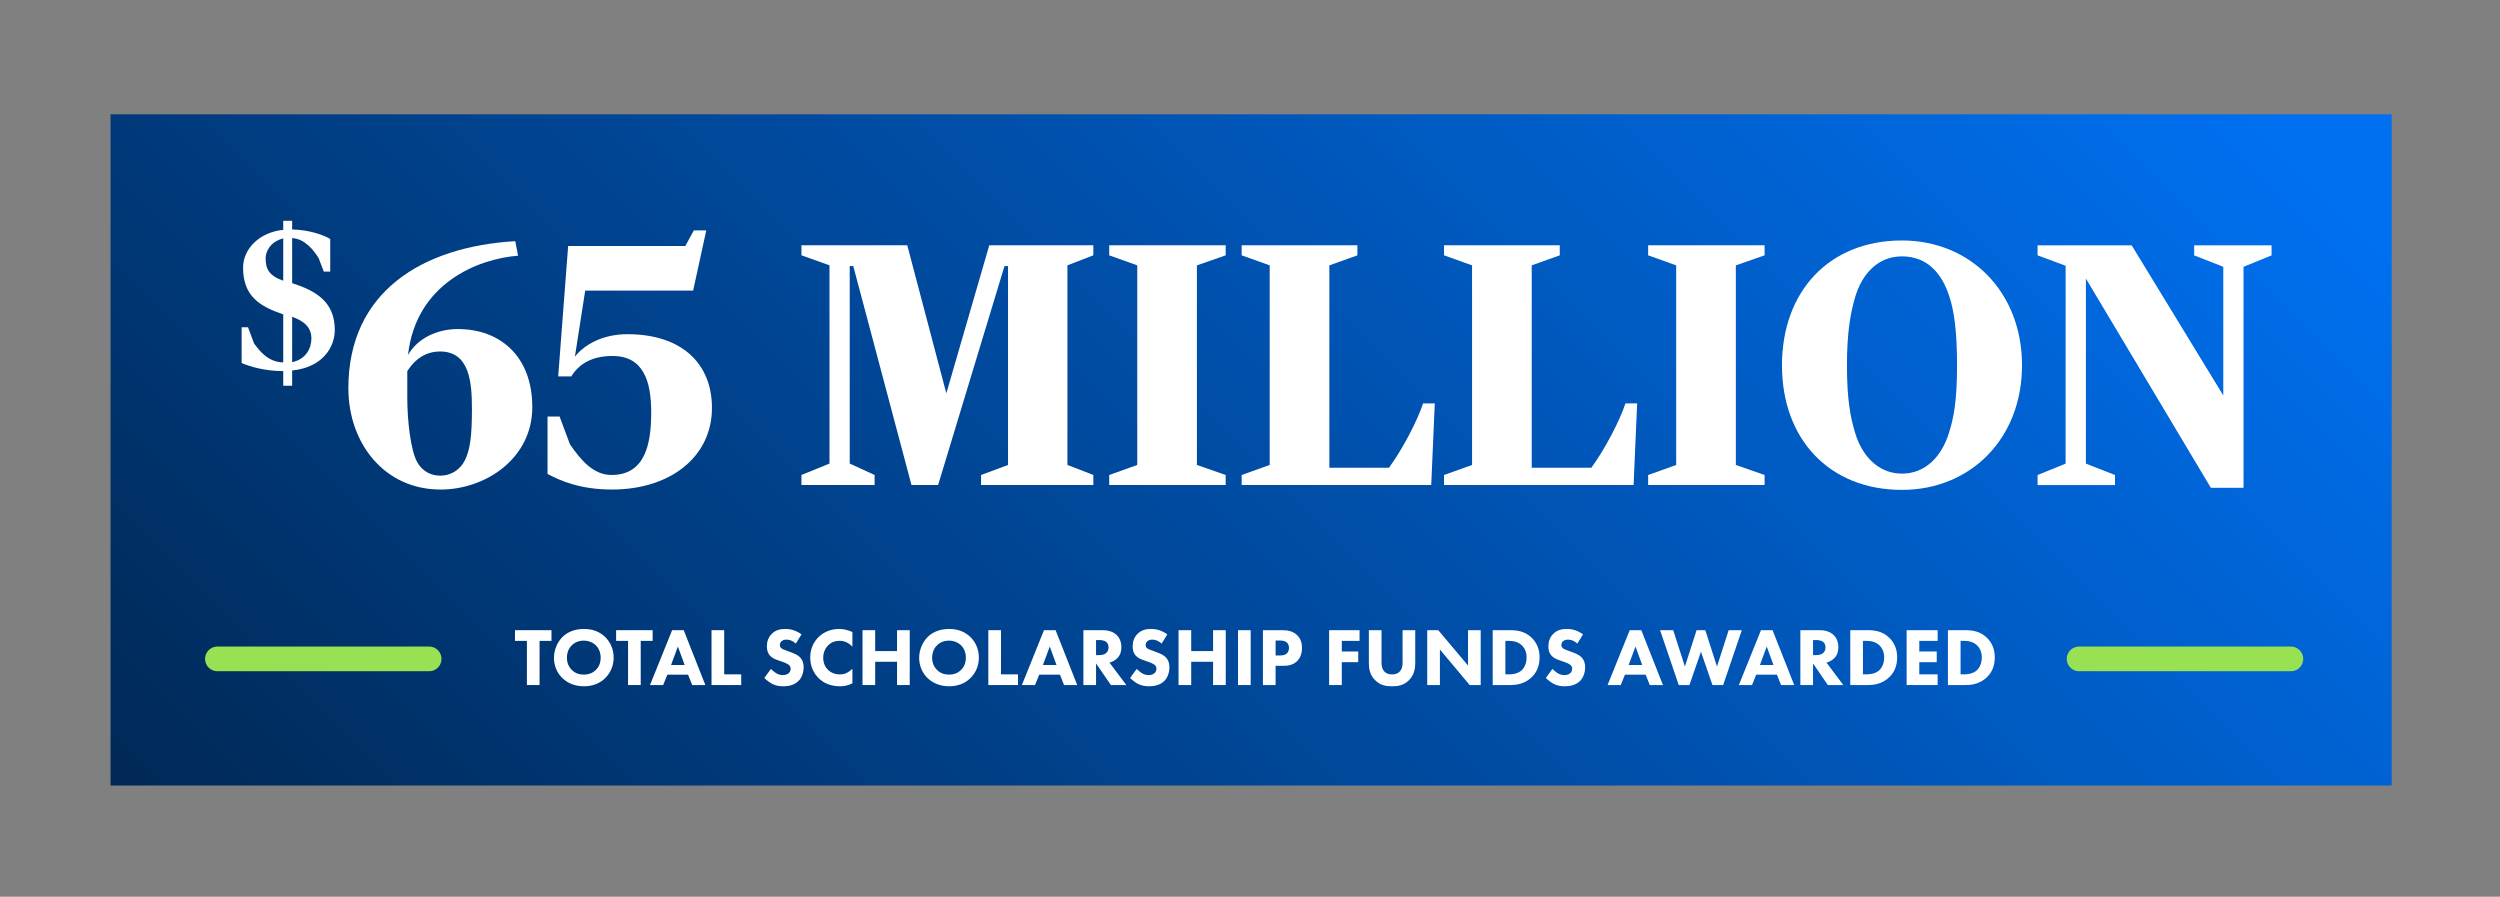 <?xml version="1.0" encoding="UTF-8"?>
<svg id="Layer_1" data-name="Layer 1" xmlns="http://www.w3.org/2000/svg" xmlns:xlink="http://www.w3.org/1999/xlink" viewBox="0 0 911.95 327.11">
  <rect x="0" y="0" width="911.95" height="327.11" fill="#808080" stroke="none"/>
  <defs>
    <style>
      .cls-1 {
        fill: url(#linear-gradient);
      }

      .cls-2 {
        fill: #fff;
      }

      .cls-3 {
        fill: none;
        stroke: #97e152;
        stroke-linecap: round;
        stroke-miterlimit: 10;
        stroke-width: 9px;
      }
    </style>
    <linearGradient id="linear-gradient" x1="185.07" y1="435.44" x2="702.07" y2="-81.56" gradientUnits="userSpaceOnUse">
      <stop offset="0" stop-color="#002855"/>
      <stop offset="1" stop-color="#0070f0"/>
    </linearGradient>
  </defs>
  <rect class="cls-1" x="40.33" y="41.7" width="832.11" height="244.84"/>
  <g>
    <path class="cls-2" d="M106.57,135.13v5.59h-3.25v-5.37h-.38c-6.42,0-12-1.69-14.8-2.94v-13.02h2.34l2.19,5.88c2.34,3.24,5.44,6.84,10.65,6.92v-17.51c-8.68-2.94-14.65-6.7-14.65-17.07,0-6.84,6.04-12.95,14.65-13.76v-3.31h3.25v3.16c6.64.15,11.78,2.21,13.89,3.46v11.92h-2.34l-1.89-4.93c-1.81-2.87-4.98-7.06-9.66-7.28v16.41c8.53,2.79,15.55,6.69,15.55,17.07,0,6.33-4.45,13.68-15.55,14.79ZM103.32,86.95c-4.91,1.32-6.42,4.93-6.42,7.21,0,3.97,1.21,6.4,6.42,8.24v-15.45ZM106.57,115.57v16.55c4.98-1.1,7.02-4.93,7.02-8.68s-2.27-6.18-7.02-7.87Z"/>
    <path class="cls-2" d="M160.62,178.57c-20.21,0-33.54-16.66-33.54-36.97,0-35.08,26.81-51.61,60.87-53.63l1.04,5.3c-14.77,1.14-37.3,10.22-40.15,36.22,3.5-6.18,10.75-9.46,18.13-9.46,15.54,0,27.2,9.97,27.2,28.52s-16.84,30.03-33.54,30.03ZM160.49,128.22c-4.66,0-8.81,2.27-11.92,7.19v9.84c0,7.82,1.17,19.05,3.63,23.34,1.81,3.28,4.92,4.92,8.42,4.92,3.76,0,7.12-2.02,8.94-5.55,1.94-3.91,2.59-8.96,2.59-18.68s-.78-21.07-11.66-21.07Z"/>
    <path class="cls-2" d="M223.3,178.57c-11.66,0-18.78-3.16-23.57-5.68v-20.95h4.4l3.76,10.09c4.01,5.93,8.68,11.23,15.15,11.23,12.3,0,14.51-11.23,14.51-22.84s-2.98-20.57-14.12-20.57c-7.77,0-12.43,3.16-15.02,7.45h-4.79l3.63-47.57h42.74l3.11-5.68h4.53l-4.79,21.96h-39.37l-3.76,24.1c3.37-4.29,9.97-8.2,19.17-8.2,19.82,0,30.83,10.73,30.83,26.88,0,17.92-15.28,29.78-36.39,29.78Z"/>
    <path class="cls-2" d="M357.87,176.93v-3.66l9.84-3.66v-72.56h-1.29l-24.22,79.88h-9.71l-21.24-79.88h-1.29v72.05l9.07,4.16v3.66h-26.68v-3.66l10.23-4.16v-72.31l-10.23-3.66v-3.66h38.6l14.25,54.01,15.67-54.01h37.95v3.66l-9.45,3.66v72.81l9.45,3.66v3.66h-40.93Z"/>
    <path class="cls-2" d="M404.62,176.93v-3.66l10.23-3.66v-72.81l-10.23-3.66v-3.66h42.48v3.66l-10.49,3.66v72.81l10.49,3.66v3.66h-42.48Z"/>
    <path class="cls-2" d="M522.09,176.93h-69.16v-3.66l10.23-3.66v-72.81l-10.23-3.66v-3.66h42.22v3.66l-10.23,3.66v73.82h21.76c5.05-6.94,10.36-17.16,12.43-23.47h4.27l-1.3,29.78Z"/>
    <path class="cls-2" d="M595.91,176.93h-69.16v-3.66l10.23-3.66v-72.81l-10.23-3.66v-3.66h42.22v3.66l-10.23,3.66v73.82h21.76c5.05-6.94,10.36-17.16,12.43-23.47h4.27l-1.3,29.78Z"/>
    <path class="cls-2" d="M601.21,176.93v-3.66l10.23-3.66v-72.81l-10.23-3.66v-3.66h42.48v3.66l-10.49,3.66v72.81l10.49,3.66v3.66h-42.48Z"/>
    <path class="cls-2" d="M693.81,178.7c-26.55,0-43.78-18.55-43.78-45.43s17.1-45.55,43.78-45.55c24.87,0,43.78,18.68,43.78,45.55s-18.91,45.43-43.78,45.43ZM711.17,108.41c-2.85-9.08-8.42-14.89-17.36-14.89s-14.63,6.56-17.1,14.89c-1.55,5.3-2.98,12.24-2.98,24.86s1.3,19.05,2.98,24.61c2.46,8.33,8.42,14.89,17.1,14.89s14.51-6.44,17.1-14.76c1.81-5.68,2.98-11.86,2.98-24.73s-1.17-20.06-2.72-24.86Z"/>
    <path class="cls-2" d="M818.4,97.31v80.64h-11.92l-45.59-76.34v67.51l10.62,4.16v3.66h-28.24v-3.66l10.23-4.16v-72.18l-10.23-3.79v-3.66h34.32l33.42,54.77v-46.94l-10.62-4.16v-3.66h28.23v3.66l-10.23,4.16Z"/>
  </g>
  <g>
    <path class="cls-2" d="M196.82,233.78v16.11h-4.62v-16.11h-4.35v-3.9h13.32v3.9h-4.35Z"/>
    <path class="cls-2" d="M220.73,232.34c1.89,1.83,3.12,4.47,3.12,7.56,0,2.67-.96,5.4-3.12,7.5-1.86,1.8-4.38,2.94-7.74,2.94-3.75,0-6.3-1.5-7.8-2.94-1.92-1.8-3.12-4.5-3.12-7.44s1.29-5.79,3.09-7.59c1.35-1.35,3.84-2.94,7.83-2.94,3.12,0,5.73.96,7.74,2.91ZM208.58,235.4c-.87.84-1.77,2.31-1.77,4.53,0,1.83.6,3.3,1.83,4.5,1.29,1.23,2.73,1.65,4.29,1.65,2.04,0,3.48-.75,4.44-1.71.78-.75,1.74-2.16,1.74-4.47,0-2.07-.84-3.6-1.74-4.5-.99-.96-2.58-1.71-4.41-1.71s-3.3.63-4.38,1.71Z"/>
    <path class="cls-2" d="M233.72,233.78v16.11h-4.62v-16.11h-4.35v-3.9h13.32v3.9h-4.35Z"/>
    <path class="cls-2" d="M251,246.11h-7.56l-1.53,3.78h-4.8l8.07-20.01h4.23l7.89,20.01h-4.8l-1.5-3.78ZM249.74,242.57l-2.46-6.72-2.49,6.72h4.95Z"/>
    <path class="cls-2" d="M264.17,229.88v16.11h6.21v3.9h-10.83v-20.01h4.62Z"/>
    <path class="cls-2" d="M290.3,234.77c-1.5-1.35-2.79-1.44-3.36-1.44-.63,0-1.41.09-1.95.69-.3.3-.51.75-.51,1.26,0,.48.15.84.45,1.11.48.45,1.17.63,2.52,1.14l1.5.57c.87.33,1.95.78,2.73,1.53,1.17,1.11,1.47,2.55,1.47,3.72,0,2.07-.72,3.87-1.77,4.95-1.77,1.86-4.35,2.04-5.67,2.04-1.44,0-2.7-.21-3.96-.84-1.02-.51-2.19-1.44-2.94-2.19l2.4-3.3c.51.51,1.32,1.2,1.86,1.53.78.48,1.59.72,2.52.72.6,0,1.44-.12,2.1-.69.39-.33.72-.87.72-1.62,0-.66-.27-1.08-.69-1.44-.54-.45-1.77-.9-2.34-1.11l-1.65-.57c-.93-.33-2.01-.75-2.79-1.59-1.05-1.11-1.2-2.52-1.2-3.48,0-1.77.54-3.27,1.74-4.5,1.41-1.44,3.09-1.83,4.95-1.83,1.38,0,3.6.24,5.94,1.98l-2.07,3.36Z"/>
    <path class="cls-2" d="M310.94,249.26c-1.77.9-3.21,1.08-4.41,1.08-3.69,0-6.18-1.26-7.86-2.91-1.8-1.74-3.12-4.38-3.12-7.59s1.32-5.79,3.12-7.53c1.77-1.71,4.35-2.88,7.47-2.88,1.32,0,2.85.27,4.8,1.11v5.34c-1.02-1.08-2.55-2.13-4.68-2.13-1.68,0-3.03.54-4.08,1.56-1.11,1.08-1.89,2.7-1.89,4.62,0,2.07.84,3.54,1.74,4.41.42.42,1.86,1.68,4.32,1.68,1.2,0,2.82-.33,4.59-2.07v5.31Z"/>
    <path class="cls-2" d="M319.25,237.5h7.98v-7.62h4.62v20.01h-4.62v-8.49h-7.98v8.49h-4.62v-20.01h4.62v7.62Z"/>
    <path class="cls-2" d="M353.95,232.34c1.89,1.83,3.12,4.47,3.12,7.56,0,2.67-.96,5.4-3.12,7.5-1.86,1.8-4.38,2.94-7.74,2.94-3.75,0-6.3-1.5-7.8-2.94-1.92-1.8-3.12-4.5-3.12-7.44s1.29-5.79,3.09-7.59c1.35-1.35,3.84-2.94,7.83-2.94,3.12,0,5.73.96,7.74,2.91ZM341.8,235.4c-.87.84-1.77,2.31-1.77,4.53,0,1.83.6,3.3,1.83,4.5,1.29,1.23,2.73,1.65,4.29,1.65,2.04,0,3.48-.75,4.44-1.71.78-.75,1.74-2.16,1.74-4.47,0-2.07-.84-3.6-1.74-4.5-.99-.96-2.58-1.71-4.41-1.71s-3.3.63-4.38,1.71Z"/>
    <path class="cls-2" d="M365.14,229.88v16.11h6.21v3.9h-10.83v-20.01h4.62Z"/>
    <path class="cls-2" d="M386.65,246.11h-7.56l-1.53,3.78h-4.8l8.07-20.01h4.23l7.89,20.01h-4.8l-1.5-3.78ZM385.39,242.57l-2.46-6.72-2.49,6.72h4.95Z"/>
    <path class="cls-2" d="M402.22,229.88c2.55,0,4.14.84,5.1,1.74.84.81,1.74,2.25,1.74,4.47,0,1.26-.27,2.82-1.56,4.08-.69.66-1.68,1.26-2.79,1.53l6.15,8.19h-5.64l-5.4-7.89v7.89h-4.62v-20.01h7.02ZM399.82,238.97h1.05c.84,0,1.98-.09,2.76-.87.33-.33.75-.96.75-1.95,0-1.14-.54-1.74-.93-2.04-.75-.57-1.95-.63-2.55-.63h-1.08v5.49Z"/>
    <path class="cls-2" d="M423.73,234.77c-1.5-1.35-2.79-1.44-3.36-1.44-.63,0-1.41.09-1.95.69-.3.3-.51.75-.51,1.26,0,.48.15.84.45,1.11.48.45,1.17.63,2.52,1.14l1.5.57c.87.33,1.95.78,2.73,1.53,1.17,1.11,1.47,2.55,1.47,3.72,0,2.07-.72,3.87-1.77,4.95-1.77,1.86-4.35,2.04-5.67,2.04-1.44,0-2.7-.21-3.96-.84-1.02-.51-2.19-1.44-2.94-2.19l2.4-3.3c.51.51,1.32,1.2,1.86,1.53.78.48,1.59.72,2.52.72.6,0,1.44-.12,2.1-.69.39-.33.72-.87.72-1.62,0-.66-.27-1.08-.69-1.44-.54-.45-1.77-.9-2.34-1.11l-1.65-.57c-.93-.33-2.01-.75-2.79-1.59-1.05-1.11-1.2-2.52-1.2-3.48,0-1.77.54-3.27,1.74-4.5,1.41-1.44,3.09-1.83,4.95-1.83,1.38,0,3.6.24,5.94,1.98l-2.07,3.36Z"/>
    <path class="cls-2" d="M434.53,237.5h7.98v-7.62h4.62v20.01h-4.62v-8.49h-7.98v8.49h-4.62v-20.01h4.62v7.62Z"/>
    <path class="cls-2" d="M456.22,229.88v20.01h-4.62v-20.01h4.62Z"/>
    <path class="cls-2" d="M467.74,229.88c1.74,0,3.66.24,5.25,1.65,1.71,1.5,1.95,3.48,1.95,4.86,0,2.52-.96,3.93-1.71,4.71-1.59,1.62-3.69,1.77-5.1,1.77h-2.82v7.02h-4.62v-20.01h7.05ZM465.31,239.09h1.65c.63,0,1.74-.03,2.49-.75.42-.42.75-1.11.75-1.98s-.3-1.53-.75-1.95c-.69-.66-1.68-.75-2.58-.75h-1.56v5.43Z"/>
    <path class="cls-2" d="M495.94,233.78h-6.48v3.87h6v3.9h-6v8.34h-4.62v-20.01h11.1v3.9Z"/>
    <path class="cls-2" d="M516.25,241.73c0,1.92-.24,4.29-2.22,6.33-1.92,1.98-4.14,2.28-6.24,2.28s-4.32-.3-6.24-2.28c-1.98-2.04-2.22-4.41-2.22-6.33v-11.85h4.62v11.73c0,.87.06,2.34,1.05,3.36.81.87,1.92,1.05,2.79,1.05s1.98-.18,2.79-1.05c.99-1.02,1.05-2.49,1.05-3.36v-11.73h4.62v11.85Z"/>
    <path class="cls-2" d="M520.63,249.89v-20.01h4.02l10.86,12.9v-12.9h4.62v20.01h-4.02l-10.86-12.96v12.96h-4.62Z"/>
    <path class="cls-2" d="M550.84,229.88c2.64,0,5.43.39,7.89,2.76,1.77,1.71,2.88,4.05,2.88,7.17s-1.08,5.43-2.73,7.08c-2.76,2.79-6.21,3-7.89,3h-6.48v-20.01h6.33ZM549.13,245.99h1.23c.96,0,3.06-.09,4.56-1.35,1.08-.9,1.95-2.61,1.95-4.83s-.87-3.54-1.65-4.32c-1.5-1.5-3.45-1.71-4.86-1.71h-1.23v12.21Z"/>
    <path class="cls-2" d="M575.38,234.77c-1.5-1.35-2.79-1.44-3.36-1.44-.63,0-1.41.09-1.95.69-.3.3-.51.75-.51,1.26,0,.48.15.84.45,1.11.48.45,1.17.63,2.52,1.14l1.5.57c.87.33,1.95.78,2.73,1.53,1.17,1.11,1.47,2.55,1.47,3.72,0,2.07-.72,3.87-1.77,4.95-1.77,1.86-4.35,2.04-5.67,2.04-1.44,0-2.7-.21-3.96-.84-1.02-.51-2.19-1.44-2.94-2.19l2.4-3.3c.51.51,1.32,1.2,1.86,1.53.78.48,1.59.72,2.52.72.6,0,1.44-.12,2.1-.69.39-.33.72-.87.72-1.62,0-.66-.27-1.08-.69-1.44-.54-.45-1.77-.9-2.34-1.11l-1.65-.57c-.93-.33-2.01-.75-2.79-1.59-1.05-1.11-1.2-2.52-1.2-3.48,0-1.77.54-3.27,1.74-4.5,1.41-1.44,3.09-1.83,4.95-1.83,1.38,0,3.6.24,5.94,1.98l-2.07,3.36Z"/>
    <path class="cls-2" d="M600.31,246.11h-7.56l-1.53,3.78h-4.8l8.07-20.01h4.23l7.89,20.01h-4.8l-1.5-3.78ZM599.05,242.57l-2.46-6.72-2.49,6.72h4.95Z"/>
    <path class="cls-2" d="M610.36,229.88l4.26,13.26,4.26-13.26h3.18l4.26,13.26,4.26-13.26h4.8l-6.81,20.01h-3.9l-4.2-12.15-4.2,12.15h-3.9l-6.81-20.01h4.8Z"/>
    <path class="cls-2" d="M648.19,246.11h-7.56l-1.53,3.78h-4.8l8.07-20.01h4.23l7.89,20.01h-4.8l-1.5-3.78ZM646.93,242.57l-2.46-6.72-2.49,6.72h4.95Z"/>
    <path class="cls-2" d="M663.76,229.88c2.55,0,4.14.84,5.1,1.74.84.81,1.74,2.25,1.74,4.47,0,1.26-.27,2.82-1.56,4.08-.69.66-1.68,1.26-2.79,1.53l6.15,8.19h-5.64l-5.4-7.89v7.89h-4.62v-20.01h7.02ZM661.36,238.97h1.05c.84,0,1.98-.09,2.76-.87.33-.33.75-.96.75-1.95,0-1.14-.54-1.74-.93-2.04-.75-.57-1.95-.63-2.55-.63h-1.08v5.49Z"/>
    <path class="cls-2" d="M681.28,229.88c2.64,0,5.43.39,7.89,2.76,1.77,1.71,2.88,4.05,2.88,7.17s-1.08,5.43-2.73,7.08c-2.76,2.79-6.21,3-7.89,3h-6.48v-20.01h6.33ZM679.57,245.99h1.23c.96,0,3.06-.09,4.56-1.35,1.08-.9,1.95-2.61,1.95-4.83s-.87-3.54-1.65-4.32c-1.5-1.5-3.45-1.71-4.86-1.71h-1.23v12.21Z"/>
    <path class="cls-2" d="M706.81,233.78h-6.69v3.87h6.36v3.9h-6.36v4.44h6.69v3.9h-11.31v-20.01h11.31v3.9Z"/>
    <path class="cls-2" d="M716.89,229.88c2.64,0,5.43.39,7.89,2.76,1.77,1.71,2.88,4.05,2.88,7.17s-1.08,5.43-2.73,7.08c-2.76,2.79-6.21,3-7.89,3h-6.48v-20.01h6.33ZM715.18,245.99h1.23c.96,0,3.06-.09,4.56-1.35,1.08-.9,1.95-2.61,1.95-4.83s-.87-3.54-1.65-4.32c-1.5-1.5-3.45-1.71-4.86-1.71h-1.23v12.21Z"/>
  </g>
  <line class="cls-3" x1="79.3" y1="240.35" x2="156.55" y2="240.35"/>
  <line class="cls-3" x1="758.41" y1="240.35" x2="835.67" y2="240.35"/>
</svg>